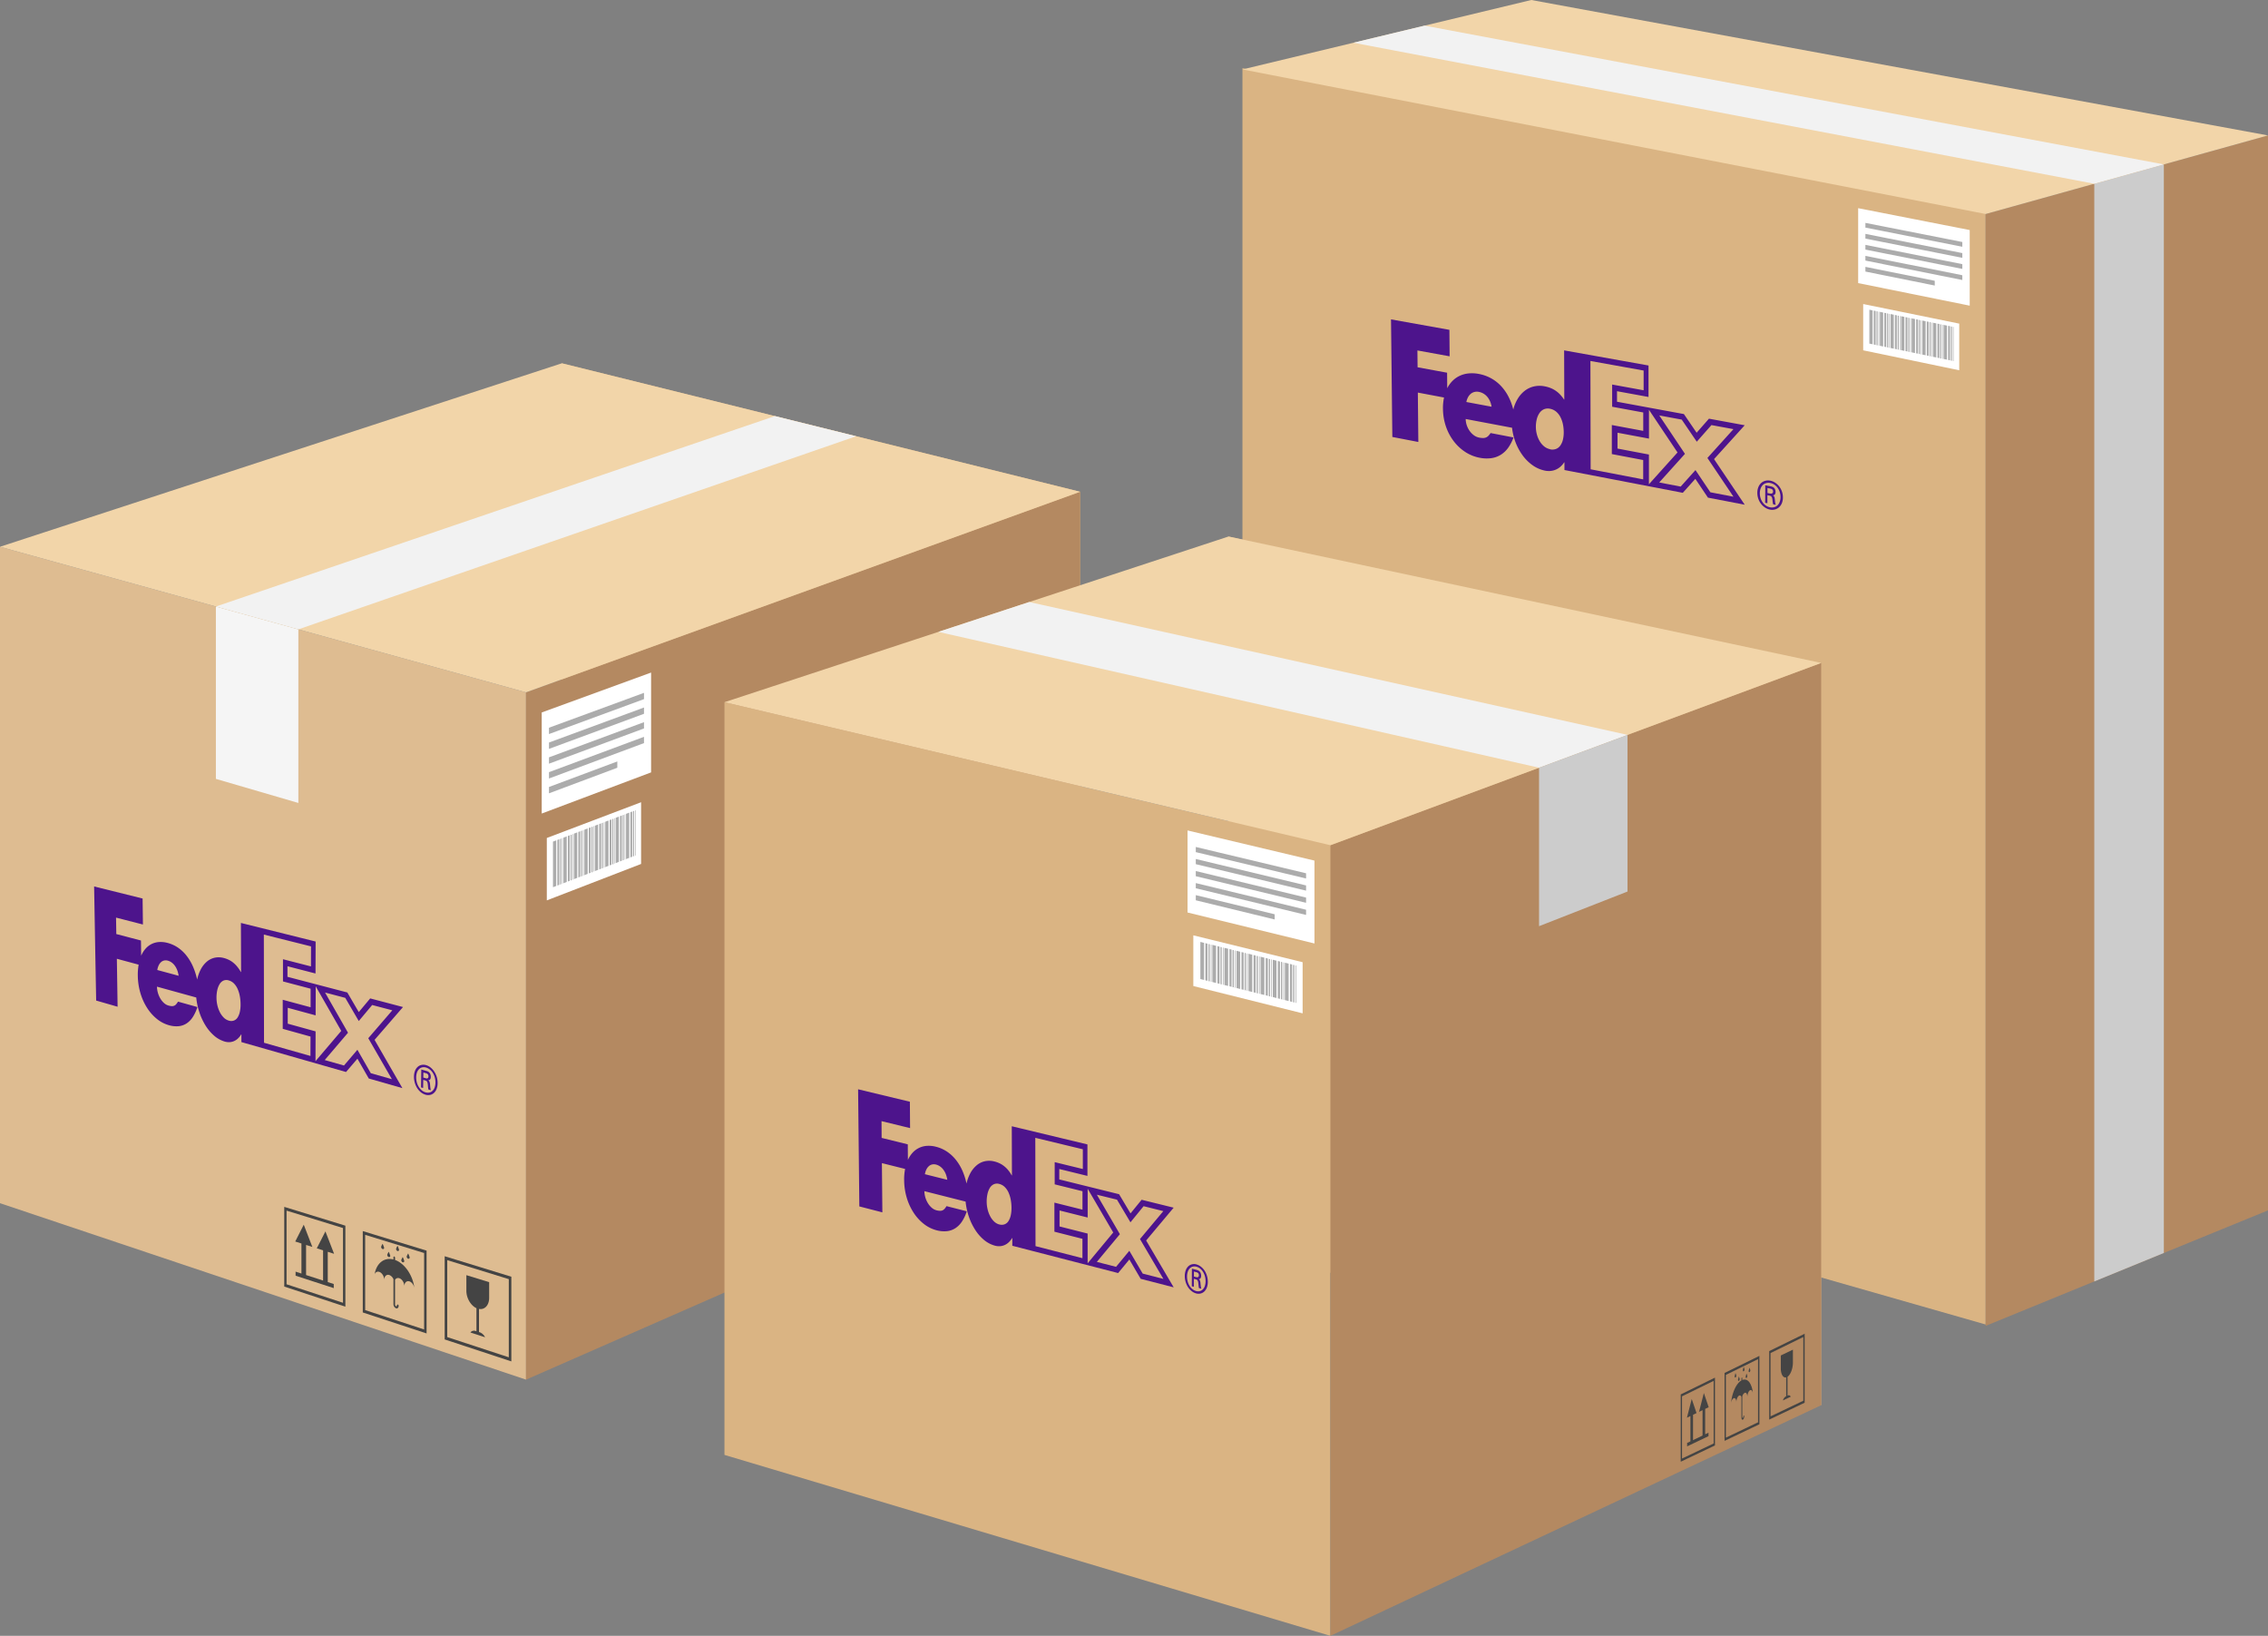 <?xml version="1.0" encoding="UTF-8"?>
<svg xmlns="http://www.w3.org/2000/svg" xmlns:xlink="http://www.w3.org/1999/xlink" width="1839.57" height="1326.57" viewBox="0 0 1839.57 1326.57">
  <rect x="0" y="0" width="1839.57" height="1326.57" fill="#808080" stroke="none"/>
  <defs>
    <clipPath id="28916a39-97df-4c76-b4b9-66cbd7ee6733">
      <polygon points="78.02 814.72 76.34 718.87 356.46 788.47 354.79 894.21 78.02 814.72" style="fill: none"></polygon>
    </clipPath>
    <clipPath id="6653c390-076c-49d0-ab88-d21054519551">
      <polygon points="697 981.77 695.99 883.34 980.23 951.59 979.61 1054.82 697 981.77" style="fill: none"></polygon>
    </clipPath>
    <clipPath id="c20e93e1-aa9e-41c3-a251-d2e356291faf">
      <polygon points="1129.36 357.8 1128.25 258.99 1446.81 316.04 1446.09 418.87 1129.36 357.8" style="fill: none"></polygon>
    </clipPath>
  </defs>
  <title>Asset 1+</title>
  <g id="582d9a71-447a-4411-9557-f0ac002a148c" data-name="Layer 2">
    <g id="36cbb894-5841-49bd-856d-16696c1c9276" data-name="Layer 1">
      <g>
        <polygon points="876.05 921.63 455.69 795.36 455.69 294.61 876.05 398.79 876.05 921.63" style="fill: #dab483"></polygon>
        <polygon points="426.67 1118.81 0 975.71 0 443.4 426.67 561.45 426.67 1118.81" style="fill: #debc91"></polygon>
        <polygon points="242 651.15 175.11 631.63 175.11 491.85 242 510.36 242 651.15" style="fill: #f5f5f5"></polygon>
        <polygon points="426.67 1118.81 876.05 921.63 876.05 398.79 426.67 561.45 426.67 1118.81" style="fill: #b48961"></polygon>
        <polygon points="876.05 398.79 455.69 294.61 0 443.4 426.67 561.45 876.05 398.79" style="fill: #f2d5a9"></polygon>
        <polygon points="694.4 353.77 628.49 337.43 175.11 491.85 242 510.36 694.4 353.77" style="fill: #f2f2f2"></polygon>
        <g>
          <path d="M280.13,1059.65l-49.57-16.32V978.7l49.57,15.24Zm-47.71-18.18,45.79,15V995.86l-45.79-14.12Z" style="fill: #444"></path>
          <polygon points="265.85 1015.13 270.98 1016.76 263.95 998.6 256.95 1012.32 262.05 1013.93 262.05 1038.45 248.26 1033.98 248.26 1009.58 253.34 1011.18 246.38 993.15 239.46 1006.8 244.5 1008.39 244.5 1032.76 239.75 1031.22 239.75 1034.51 270.7 1044.58 270.7 1041.25 265.85 1039.68 265.85 1015.13" style="fill: #444"></polygon>
          <path d="M346,1081.33l-51.75-17v-66L346,1014.19Zm-49.81-18.92,47.8,15.7v-62l-47.8-14.73Z" style="fill: #444"></path>
          <path d="M414.75,1104l-54.07-17.8v-67.47l54.07,16.62Zm-52-19.71,49.94,16.4V1037.3l-49.94-15.4Z" style="fill: #444"></path>
          <g>
            <path d="M331.45,1031.37c-2.84-4.54-6.71-8.06-11-9.61V1020a1.12,1.12,0,0,0-.66-1.05c-.36-.11-.66.17-.66.64v1.77c-7.63-2-13.88,3.2-15.29,12.1a2.9,2.9,0,0,1,3.74-2.06c2.24.71,4.06,3.63,4.06,6.53,0-2.9,1.82-4.67,4.07-4a6.1,6.1,0,0,1,3.43,3.5v20.13a3.65,3.65,0,0,0,2.1,3.39c1.16.38,2.1-.53,2.1-2a1.14,1.14,0,0,0-.66-1.06c-.36-.12-.66.17-.66.63s-.35.9-.79.76a1.37,1.37,0,0,1-.79-1.27v-20.16a2.82,2.82,0,0,1,3.42-1.3c2.26.72,4.1,3.66,4.1,6.57,0-2.91,1.84-4.69,4.11-4,1.91.6,3.51,2.77,4,5.19A32.09,32.09,0,0,0,331.45,1031.37Z" style="fill: #444"></path>
            <path d="M315.31,1019.36h0a.94.94,0,0,0,1.2-1.17,24.51,24.51,0,0,0-1.2-3.11,12.27,12.27,0,0,0-1.2,2.36A1.88,1.88,0,0,0,315.31,1019.36Z" style="fill: #444"></path>
            <path d="M322.47,1014.52a1,1,0,0,0,1.2-1.17,24.48,24.48,0,0,0-1.2-3.11,12.31,12.31,0,0,0-1.2,2.37A1.88,1.88,0,0,0,322.47,1014.52Z" style="fill: #444"></path>
            <path d="M326.68,1023.68a1,1,0,0,0,1.21-1.17,24.61,24.61,0,0,0-1.21-3.12,12.28,12.28,0,0,0-1.21,2.37A1.89,1.89,0,0,0,326.68,1023.68Z" style="fill: #444"></path>
            <path d="M331.08,1020.76a1,1,0,0,0,1.21-1.17,24.6,24.6,0,0,0-1.21-3.12,12.31,12.31,0,0,0-1.21,2.37A1.89,1.89,0,0,0,331.08,1020.76Z" style="fill: #444"></path>
            <path d="M310.34,1012.9h0a.94.94,0,0,0,1.19-1.17,24.48,24.48,0,0,0-1.19-3.1,12.28,12.28,0,0,0-1.19,2.36A1.88,1.88,0,0,0,310.34,1012.9Z" style="fill: #444"></path>
          </g>
          <path d="M378.27,1034.08v12.64c0,6,3.58,12,8.18,14.13v18.73l-.72-.23a3.63,3.63,0,0,0-4.18,1.22l11.88,3.87a7.79,7.79,0,0,0-4.2-4l-.72-.23v-18.74c4.63.83,8.24-3,8.24-9v-12.72Z" style="fill: #444"></path>
        </g>
        <g>
          <g>
            <polygon points="519.99 700.62 443.52 730.15 443.52 679.55 519.99 650.56 519.99 700.62" style="fill: #fff"></polygon>
            <polygon points="451.15 718.47 448.53 719.48 448.53 682.49 451.15 681.49 451.15 718.47" style="fill: #acacac"></polygon>
            <polygon points="453.61 717.53 452.1 718.11 452.1 681.14 453.61 680.56 453.61 717.53" style="fill: #acacac"></polygon>
            <polygon points="455.18 716.98 454.31 717.32 454.31 680.36 455.18 680.02 455.18 716.98" style="fill: #acacac"></polygon>
            <polygon points="456.42 716.5 455.98 716.67 455.98 679.72 456.42 679.55 456.42 716.5" style="fill: #acacac"></polygon>
            <polygon points="459.67 715.19 457.05 716.2 457.05 679.25 459.67 678.26 459.67 715.19" style="fill: #acacac"></polygon>
            <polygon points="462.12 714.25 460.62 714.83 460.62 677.9 462.12 677.33 462.12 714.25" style="fill: #acacac"></polygon>
            <polygon points="463.69 713.7 462.82 714.04 462.82 677.12 463.69 676.79 463.69 713.7" style="fill: #acacac"></polygon>
            <polygon points="464.92 713.23 464.48 713.4 464.48 676.49 464.92 676.32 464.92 713.23" style="fill: #acacac"></polygon>
            <polygon points="468.17 711.92 465.56 712.93 465.56 676.02 468.17 675.03 468.17 711.92" style="fill: #acacac"></polygon>
            <polygon points="470.61 710.98 469.11 711.56 469.11 674.67 470.61 674.11 470.61 710.98" style="fill: #acacac"></polygon>
            <polygon points="472.18 710.44 471.31 710.77 471.31 673.9 472.18 673.57 472.18 710.44" style="fill: #acacac"></polygon>
            <polygon points="473.41 709.96 472.97 710.13 472.97 673.27 473.41 673.1 473.41 709.96" style="fill: #acacac"></polygon>
            <polygon points="476.65 708.66 474.04 709.66 474.04 672.8 476.65 671.81 476.65 708.66" style="fill: #acacac"></polygon>
            <polygon points="479.09 707.72 477.59 708.3 477.59 671.46 479.09 670.89 479.09 707.72" style="fill: #acacac"></polygon>
            <polygon points="480.65 707.18 479.78 707.51 479.78 670.68 480.65 670.35 480.65 707.18" style="fill: #acacac"></polygon>
            <polygon points="481.88 706.7 481.44 706.87 481.44 670.05 481.88 669.88 481.88 706.7" style="fill: #acacac"></polygon>
            <polygon points="485.11 705.4 482.51 706.4 482.51 669.59 485.11 668.6 485.11 705.4" style="fill: #acacac"></polygon>
            <polygon points="487.54 704.47 486.05 705.04 486.05 668.24 487.54 667.68 487.54 704.47" style="fill: #acacac"></polygon>
            <polygon points="489.1 703.92 488.23 704.26 488.23 667.47 489.1 667.14 489.1 703.92" style="fill: #acacac"></polygon>
            <polygon points="490.32 703.45 489.89 703.62 489.89 666.84 490.32 666.68 490.32 703.45" style="fill: #acacac"></polygon>
            <polygon points="493.55 702.15 490.95 703.15 490.95 666.38 493.55 665.39 493.55 702.15" style="fill: #acacac"></polygon>
            <polygon points="495.97 701.22 494.48 701.79 494.48 665.04 495.97 664.47 495.97 701.22" style="fill: #acacac"></polygon>
            <polygon points="497.53 700.68 496.66 701.01 496.66 664.27 497.53 663.94 497.53 700.68" style="fill: #acacac"></polygon>
            <polygon points="498.75 700.21 498.31 700.38 498.31 663.64 498.75 663.48 498.75 700.21" style="fill: #acacac"></polygon>
            <polygon points="501.97 698.91 499.38 699.91 499.38 663.18 501.97 662.2 501.97 698.91" style="fill: #acacac"></polygon>
            <polygon points="504.39 697.98 502.9 698.55 502.9 661.84 504.39 661.28 504.39 697.98" style="fill: #acacac"></polygon>
            <polygon points="505.94 697.44 505.08 697.77 505.08 661.07 505.94 660.75 505.94 697.44" style="fill: #acacac"></polygon>
            <polygon points="507.16 696.97 506.72 697.14 506.72 660.45 507.16 660.28 507.16 696.97" style="fill: #acacac"></polygon>
            <polygon points="510.37 695.68 507.78 696.67 507.78 659.99 510.37 659 510.37 695.68" style="fill: #acacac"></polygon>
            <polygon points="512.78 694.75 511.3 695.32 511.3 658.65 512.78 658.09 512.78 694.75" style="fill: #acacac"></polygon>
            <polygon points="514.33 694.21 513.47 694.54 513.47 657.89 514.33 657.56 514.33 694.21" style="fill: #acacac"></polygon>
            <polygon points="515.54 693.74 515.11 693.91 515.11 657.26 515.54 657.1 515.54 693.74" style="fill: #acacac"></polygon>
          </g>
          <g>
            <polygon points="528.1 626.36 439.38 659.74 439.38 577.77 528.1 545.4 528.1 626.36" style="fill: #fff"></polygon>
            <polygon points="522.35 566.95 445.27 595.28 445.27 590.14 522.35 561.86 522.35 566.95" style="fill: #acacac"></polygon>
            <polygon points="522.35 578.84 445.27 607.3 445.27 602.15 522.35 573.75 522.35 578.84" style="fill: #acacac"></polygon>
            <polygon points="522.35 590.72 445.27 619.31 445.27 614.16 522.35 585.63 522.35 590.72" style="fill: #acacac"></polygon>
            <polygon points="522.35 602.61 445.27 631.32 445.27 626.18 522.35 597.51 522.35 602.61" style="fill: #acacac"></polygon>
            <polygon points="500.71 622.59 445.27 643.34 445.27 638.19 500.71 617.48 500.71 622.59" style="fill: #acacac"></polygon>
          </g>
        </g>
      </g>
      <g>
        <polygon points="1610.57 1074.09 1007.75 901.79 1007.75 55.24 1610.57 172.43 1610.57 1074.09" style="fill: #dab483"></polygon>
        <polygon points="1839.57 109.82 1610.57 173.54 1610.57 1075.2 1839.57 981.53 1839.57 109.82" style="fill: #b48961"></polygon>
        <polygon points="1755.09 133.32 1698.67 149.02 1698.67 1039.16 1755.09 1016.08 1755.09 133.32" style="fill: #ccc"></polygon>
        <polygon points="1610.57 173.54 1007.75 56.29 1242.03 0 1839.57 109.82 1610.57 173.54" style="fill: #f2d5a9"></polygon>
        <polygon points="1698.67 149.02 1097.78 34.66 1155.5 20.79 1755.09 133.32 1698.67 149.02" style="fill: #f2f2f2"></polygon>
        <g>
          <g>
            <polygon points="1589.13 300.27 1511.23 284.08 1511.23 246.55 1589.13 262.44 1589.13 300.27" style="fill: #fff"></polygon>
            <polygon points="1518.87 279.18 1516.24 278.64 1516.24 251.16 1518.87 251.7 1518.87 279.18" style="fill: #acacac"></polygon>
            <polygon points="1521.34 279.69 1519.82 279.38 1519.82 251.9 1521.34 252.2 1521.34 279.69" style="fill: #acacac"></polygon>
            <polygon points="1522.92 280.06 1522.04 279.88 1522.04 252.39 1522.92 252.57 1522.92 280.06" style="fill: #acacac"></polygon>
            <polygon points="1524.16 280.32 1523.72 280.23 1523.72 252.74 1524.16 252.82 1524.16 280.32" style="fill: #acacac"></polygon>
            <polygon points="1527.44 280.96 1524.8 280.41 1524.8 252.91 1527.44 253.45 1527.44 280.96" style="fill: #acacac"></polygon>
            <polygon points="1529.91 281.47 1528.39 281.15 1528.39 253.65 1529.91 253.96 1529.91 281.47" style="fill: #acacac"></polygon>
            <polygon points="1531.49 281.84 1530.61 281.66 1530.61 254.14 1531.49 254.32 1531.49 281.84" style="fill: #acacac"></polygon>
            <polygon points="1532.74 282.1 1532.3 282.01 1532.3 254.49 1532.74 254.58 1532.74 282.1" style="fill: #acacac"></polygon>
            <polygon points="1536.03 282.74 1533.38 282.19 1533.38 254.66 1536.03 255.21 1536.03 282.74" style="fill: #acacac"></polygon>
            <polygon points="1538.5 283.25 1536.98 282.93 1536.98 255.4 1538.5 255.71 1538.5 283.25" style="fill: #acacac"></polygon>
            <polygon points="1540.09 283.62 1539.2 283.44 1539.2 255.9 1540.09 256.08 1540.09 283.62" style="fill: #acacac"></polygon>
            <polygon points="1541.33 283.88 1540.89 283.79 1540.89 256.24 1541.33 256.33 1541.33 283.88" style="fill: #acacac"></polygon>
            <polygon points="1544.63 284.52 1541.97 283.97 1541.97 256.42 1544.63 256.96 1544.63 284.52" style="fill: #acacac"></polygon>
            <polygon points="1547.1 285.03 1545.58 284.71 1545.58 257.16 1547.1 257.47 1547.1 285.03" style="fill: #acacac"></polygon>
            <polygon points="1548.69 285.4 1547.81 285.22 1547.81 257.66 1548.69 257.84 1548.69 285.4" style="fill: #acacac"></polygon>
            <polygon points="1549.94 285.66 1549.5 285.57 1549.5 258 1549.94 258.09 1549.94 285.66" style="fill: #acacac"></polygon>
            <polygon points="1553.24 286.3 1550.58 285.75 1550.58 258.18 1553.24 258.72 1553.24 286.3" style="fill: #acacac"></polygon>
            <polygon points="1555.72 286.81 1554.19 286.5 1554.19 258.92 1555.72 259.23 1555.72 286.81" style="fill: #acacac"></polygon>
            <polygon points="1557.31 287.19 1556.42 287.01 1556.42 259.42 1557.31 259.6 1557.31 287.19" style="fill: #acacac"></polygon>
            <polygon points="1558.56 287.45 1558.12 287.36 1558.12 259.76 1558.56 259.86 1558.56 287.45" style="fill: #acacac"></polygon>
            <polygon points="1561.87 288.09 1559.21 287.54 1559.21 259.94 1561.87 260.49 1561.87 288.09" style="fill: #acacac"></polygon>
            <polygon points="1564.35 288.6 1562.82 288.29 1562.82 260.68 1564.35 260.99 1564.35 288.6" style="fill: #acacac"></polygon>
            <polygon points="1565.95 288.98 1565.06 288.79 1565.06 261.18 1565.95 261.36 1565.95 288.98" style="fill: #acacac"></polygon>
            <polygon points="1567.2 289.24 1566.76 289.14 1566.76 261.53 1567.2 261.62 1567.2 289.24" style="fill: #acacac"></polygon>
            <polygon points="1570.51 289.88 1567.85 289.33 1567.85 261.71 1570.51 262.25 1570.51 289.88" style="fill: #acacac"></polygon>
            <polygon points="1573 290.39 1571.47 290.08 1571.47 262.45 1573 262.76 1573 290.39" style="fill: #acacac"></polygon>
            <polygon points="1574.6 290.77 1573.71 290.59 1573.71 262.95 1574.6 263.13 1574.6 290.77" style="fill: #acacac"></polygon>
            <polygon points="1575.86 291.03 1575.41 290.94 1575.41 263.3 1575.86 263.39 1575.86 291.03" style="fill: #acacac"></polygon>
            <polygon points="1579.17 291.67 1576.5 291.12 1576.5 263.48 1579.17 264.02 1579.17 291.67" style="fill: #acacac"></polygon>
            <polygon points="1581.66 292.19 1580.13 291.87 1580.13 264.22 1581.66 264.53 1581.66 292.19" style="fill: #acacac"></polygon>
            <polygon points="1583.27 292.57 1582.38 292.38 1582.38 264.72 1583.27 264.9 1583.27 292.57" style="fill: #acacac"></polygon>
            <polygon points="1584.53 292.83 1584.08 292.73 1584.08 265.07 1584.53 265.16 1584.53 292.83" style="fill: #acacac"></polygon>
          </g>
          <g>
            <polygon points="1597.63 247.87 1507.15 229.57 1507.15 168.82 1597.63 186.56 1597.63 247.87" style="fill: #fff"></polygon>
            <polygon points="1591.64 200.1 1513.03 184.57 1513.03 180.75 1591.64 196.25 1591.64 200.1" style="fill: #acacac"></polygon>
            <polygon points="1591.64 209.09 1513.03 193.48 1513.03 189.66 1591.64 205.24 1591.64 209.09" style="fill: #acacac"></polygon>
            <polygon points="1591.64 218.07 1513.03 202.4 1513.03 198.58 1591.64 214.22 1591.64 218.07" style="fill: #acacac"></polygon>
            <polygon points="1591.64 227.06 1513.03 211.31 1513.03 207.49 1591.64 223.21 1591.64 227.06" style="fill: #acacac"></polygon>
            <polygon points="1569.27 231.55 1513.03 220.23 1513.03 216.41 1569.27 227.7 1569.27 231.55" style="fill: #acacac"></polygon>
          </g>
        </g>
      </g>
      <g>
        <polygon points="996.4 435.08 1477.16 537.6 1477.16 1139.55 996.4 1009.83 996.4 435.08" style="fill: #dab483"></polygon>
        <polygon points="587.61 569.45 1079.08 685.42 1079.08 1326.57 587.61 1179.84 587.61 569.45" style="fill: #dab483"></polygon>
        <polygon points="1477.16 537.6 1079.08 685.42 1079.08 1326.57 1477.16 1139.55 1477.16 537.6" style="fill: #b48961"></polygon>
        <g>
          <path d="M1391,1172.16l-27.77,13.22v-54.6l27.77-13.6Zm-26.72,10.64,25.65-12.23V1119.8l-25.65,12.54Z" style="fill: #444"></path>
          <polygon points="1383.06 1142.53 1385.92 1141.15 1382 1129.68 1378.08 1144.94 1380.93 1143.56 1380.93 1164.15 1373.21 1167.85 1373.21 1147.3 1376.06 1145.92 1372.16 1134.48 1368.26 1149.7 1371.1 1148.33 1371.1 1168.86 1368.42 1170.14 1368.42 1172.92 1385.76 1164.63 1385.76 1161.83 1383.06 1163.13 1383.06 1142.53" style="fill: #444"></polygon>
          <path d="M1427.05,1155l-28.26,13.46v-55.08l28.26-13.84Zm-27.19,10.84,26.1-12.44v-51.22l-26.1,12.77Z" style="fill: #444"></path>
          <path d="M1463.75,1137.52,1435,1151.22v-55.57l28.76-14.08Zm-27.67,11.06,26.57-12.66v-51.67l-26.57,13Z" style="fill: #444"></path>
          <g>
            <path d="M1419.18,1121.31c-1.55-2.27-3.65-3.16-6-2.2v-1.47c0-.39-.16-.62-.36-.53a1.05,1.05,0,0,0-.36.88v1.47c-4.17,2.37-7.6,10-8.38,18.13.33-1.75,1.13-3.24,2.05-3.69,1.23-.59,2.23.88,2.23,3.28,0-2.41,1-4.84,2.23-5.44.79-.38,1.48.08,1.87,1.1v16.71c0,1.24.51,2,1.15,1.7s1.15-1.56,1.15-2.8c0-.39-.16-.63-.36-.53a1,1,0,0,0-.36.88,1.25,1.25,0,0,1-.43,1c-.24.11-.43-.17-.43-.63v-16.74a4.61,4.61,0,0,1,1.87-2.89c1.23-.6,2.23.88,2.23,3.29,0-2.41,1-4.85,2.24-5.45,1-.5,1.91.45,2.16,2.2A17.77,17.77,0,0,0,1419.18,1121.31Z" style="fill: #444"></path>
            <path d="M1410.38,1119.82h0a1.77,1.77,0,0,0,.65-1.6,12.62,12.62,0,0,0-.65-2s-.57,1.92-.65,2.59S1410,1120,1410.38,1119.82Z" style="fill: #444"></path>
            <path d="M1414.29,1112.05a1.77,1.77,0,0,0,.66-1.6,12.59,12.59,0,0,0-.66-2s-.57,1.92-.66,2.59S1413.93,1112.23,1414.29,1112.05Z" style="fill: #444"></path>
            <path d="M1416.58,1117.45a1.77,1.77,0,0,0,.66-1.6,12.61,12.61,0,0,0-.66-2s-.57,1.92-.66,2.6S1416.22,1117.62,1416.58,1117.45Z" style="fill: #444"></path>
            <path d="M1419,1112.72a1.77,1.77,0,0,0,.66-1.61,12.62,12.62,0,0,0-.66-2s-.57,1.92-.66,2.6S1418.62,1112.9,1419,1112.72Z" style="fill: #444"></path>
            <path d="M1407.65,1117.07h0a1.77,1.77,0,0,0,.65-1.6,12.59,12.59,0,0,0-.65-2s-.57,1.92-.65,2.59S1407.29,1117.24,1407.65,1117.07Z" style="fill: #444"></path>
          </g>
          <path d="M1444.4,1099.21v10.38c0,4.9,1.91,8,4.36,7.36v15.35l-.38.18a5.4,5.4,0,0,0-2.23,3.18l6.32-3c-.52-1-1.33-1.48-2.23-1l-.38.18v-15.35c2.46-1.72,4.37-6.68,4.37-11.6v-10.4Z" style="fill: #444"></path>
        </g>
        <polygon points="1477.16 537.6 996.4 435.08 587.61 569.45 1079.08 685.42 1477.16 537.6" style="fill: #f2d5a9"></polygon>
        <polygon points="1320.07 595.94 834.79 488.2 761.11 512.42 1248.32 622.58 1320.07 595.94" style="fill: #f2f2f2"></polygon>
        <g>
          <g>
            <polygon points="1056.56 821.76 967.91 799.62 967.91 758.5 1056.56 780.29 1056.56 821.76" style="fill: #fff"></polygon>
            <polygon points="976.61 794.68 973.61 793.93 973.61 763.84 976.61 764.58 976.61 794.68" style="fill: #acacac"></polygon>
            <polygon points="979.41 795.38 977.68 794.95 977.68 764.84 979.41 765.26 979.41 795.38" style="fill: #acacac"></polygon>
            <polygon points="981.21 795.87 980.21 795.62 980.21 765.51 981.21 765.75 981.21 795.87" style="fill: #acacac"></polygon>
            <polygon points="982.62 796.22 982.12 796.1 982.12 765.98 982.62 766.1 982.62 796.22" style="fill: #acacac"></polygon>
            <polygon points="986.35 797.11 983.35 796.36 983.35 766.23 986.35 766.97 986.35 797.11" style="fill: #acacac"></polygon>
            <polygon points="989.16 797.8 987.43 797.38 987.43 767.24 989.16 767.66 989.16 797.8" style="fill: #acacac"></polygon>
            <polygon points="990.96 798.3 989.96 798.05 989.96 767.91 990.96 768.16 990.96 798.3" style="fill: #acacac"></polygon>
            <polygon points="992.38 798.65 991.87 798.53 991.87 768.38 992.38 768.5 992.38 798.65" style="fill: #acacac"></polygon>
            <polygon points="996.12 799.54 993.1 798.79 993.1 768.64 996.12 769.38 996.12 799.54" style="fill: #acacac"></polygon>
            <polygon points="998.92 800.24 997.2 799.81 997.2 769.64 998.92 770.07 998.92 800.24" style="fill: #acacac"></polygon>
            <polygon points="1000.73 800.74 999.73 800.49 999.73 770.31 1000.73 770.56 1000.73 800.74" style="fill: #acacac"></polygon>
            <polygon points="1002.15 801.09 1001.65 800.96 1001.65 770.79 1002.15 770.91 1002.15 801.09" style="fill: #acacac"></polygon>
            <polygon points="1005.9 801.98 1002.88 801.22 1002.88 771.04 1005.9 771.78 1005.9 801.98" style="fill: #acacac"></polygon>
            <polygon points="1008.71 802.68 1006.98 802.25 1006.98 772.05 1008.71 772.48 1008.71 802.68" style="fill: #acacac"></polygon>
            <polygon points="1010.52 803.18 1009.52 802.92 1009.52 772.72 1010.52 772.97 1010.52 803.18" style="fill: #acacac"></polygon>
            <polygon points="1011.95 803.53 1011.44 803.4 1011.44 773.2 1011.95 773.32 1011.95 803.53" style="fill: #acacac"></polygon>
            <polygon points="1015.7 804.42 1012.68 803.66 1012.68 773.45 1015.7 774.2 1015.7 804.42" style="fill: #acacac"></polygon>
            <polygon points="1018.52 805.12 1016.78 804.69 1016.78 774.47 1018.52 774.89 1018.52 805.12" style="fill: #acacac"></polygon>
            <polygon points="1020.33 805.62 1019.32 805.37 1019.32 775.14 1020.33 775.39 1020.33 805.62" style="fill: #acacac"></polygon>
            <polygon points="1021.76 805.98 1021.25 805.85 1021.25 775.61 1021.76 775.74 1021.76 805.98" style="fill: #acacac"></polygon>
            <polygon points="1025.52 806.86 1022.49 806.11 1022.49 775.87 1025.52 776.62 1025.52 806.86" style="fill: #acacac"></polygon>
            <polygon points="1028.34 807.57 1026.61 807.13 1026.61 776.88 1028.34 777.31 1028.34 807.57" style="fill: #acacac"></polygon>
            <polygon points="1030.16 808.07 1029.15 807.82 1029.15 777.56 1030.16 777.81 1030.16 808.07" style="fill: #acacac"></polygon>
            <polygon points="1031.59 808.42 1031.08 808.3 1031.08 778.03 1031.59 778.16 1031.59 808.42" style="fill: #acacac"></polygon>
            <polygon points="1035.36 809.32 1032.32 808.56 1032.32 778.29 1035.36 779.04 1035.36 809.32" style="fill: #acacac"></polygon>
            <polygon points="1038.19 810.02 1036.45 809.59 1036.45 779.3 1038.19 779.73 1038.19 810.02" style="fill: #acacac"></polygon>
            <polygon points="1040.01 810.52 1039 810.27 1039 779.98 1040.01 780.23 1040.01 810.52" style="fill: #acacac"></polygon>
            <polygon points="1041.44 810.88 1040.93 810.75 1040.93 780.46 1041.44 780.58 1041.44 810.88" style="fill: #acacac"></polygon>
            <polygon points="1045.21 811.77 1042.17 811.01 1042.17 780.72 1045.21 781.46 1045.21 811.77" style="fill: #acacac"></polygon>
            <polygon points="1048.05 812.48 1046.31 812.04 1046.31 781.73 1048.05 782.16 1048.05 812.48" style="fill: #acacac"></polygon>
            <polygon points="1049.88 812.98 1048.86 812.73 1048.86 782.41 1049.88 782.66 1049.88 812.98" style="fill: #acacac"></polygon>
            <polygon points="1051.31 813.34 1050.8 813.21 1050.8 782.89 1051.31 783.01 1051.31 813.34" style="fill: #acacac"></polygon>
          </g>
          <g>
            <polygon points="1066.16 765.11 963.21 739.98 963.21 673.45 1066.16 697.9 1066.16 765.11" style="fill: #fff"></polygon>
            <polygon points="1059.35 712.41 969.9 691.02 969.9 686.84 1059.35 708.18 1059.35 712.41" style="fill: #acacac"></polygon>
            <polygon points="1059.35 722.26 969.9 700.79 969.9 696.6 1059.35 718.04 1059.35 722.26" style="fill: #acacac"></polygon>
            <polygon points="1059.35 732.11 969.9 710.55 969.9 706.37 1059.35 727.89 1059.35 732.11" style="fill: #acacac"></polygon>
            <polygon points="1059.35 741.96 969.9 720.32 969.9 716.13 1059.35 737.74 1059.35 741.96" style="fill: #acacac"></polygon>
            <polygon points="1033.88 745.63 969.9 730.08 969.9 725.9 1033.88 741.42 1033.88 745.63" style="fill: #acacac"></polygon>
          </g>
        </g>
        <polygon points="1320.07 595.94 1248.32 622.58 1248.32 751.08 1320.07 722.98 1320.07 595.94" style="fill: #ccc"></polygon>
      </g>
      <g style="isolation: isolate">
        <g style="clip-path: url(#28916a39-97df-4c76-b4b9-66cbd7ee6733)">
          <g>
            <path d="M343.34,873.84l.06-4.1,2.1.59a3.64,3.64,0,0,1,1,.44,2.24,2.24,0,0,1,.63.61,2.2,2.2,0,0,1,.32.74,3.33,3.33,0,0,1,.08.83,2.49,2.49,0,0,1-.11.71,1.33,1.33,0,0,1-.34.57,1.16,1.16,0,0,1-.65.3,2.48,2.48,0,0,1-1-.1l-2.1-.59m2.58-5.37-4.19-1.17-.21,14.51,1.69.48.09-6.58,1.64.46a3.15,3.15,0,0,1,.73.3,2,2,0,0,1,.54.45,2.45,2.45,0,0,1,.38.64,4.83,4.83,0,0,1,.26.87c.09.43.15.87.19,1.31s.08.89.12,1.33.08.87.13,1.28a8.47,8.47,0,0,0,.24,1.18l2,.57a2.63,2.63,0,0,1-.24-.73c-.07-.32-.13-.71-.18-1.12s-.1-.85-.14-1.27-.08-.82-.11-1.16c0-.51-.09-1-.16-1.38a5.87,5.87,0,0,0-.27-1.07,2.67,2.67,0,0,0-.43-.77,1.84,1.84,0,0,0-.63-.49V876a1.58,1.58,0,0,0,.8-.12,1.72,1.72,0,0,0,.65-.5,2.51,2.51,0,0,0,.44-.83,3.85,3.85,0,0,0,.17-1.11,6.89,6.89,0,0,0-.19-1.79,4.39,4.39,0,0,0-.64-1.44,4,4,0,0,0-1.11-1.07,5.67,5.67,0,0,0-1.6-.7m-.7,17.38a8.73,8.73,0,0,1-3.11-1.64,11.12,11.12,0,0,1-2.42-2.79,13.69,13.69,0,0,1-1.56-3.63,15.18,15.18,0,0,1-.52-4.17,12.15,12.15,0,0,1,.63-3.86A7.25,7.25,0,0,1,339.9,867a5.2,5.2,0,0,1,2.49-1.42,6.2,6.2,0,0,1,3.14.11,8.67,8.67,0,0,1,3.11,1.63,11.14,11.14,0,0,1,2.44,2.8,13.73,13.73,0,0,1,1.58,3.65,15.13,15.13,0,0,1,.52,4.2,12,12,0,0,1-.65,3.86,7.21,7.21,0,0,1-1.68,2.73,5.22,5.22,0,0,1-2.5,1.39,6.21,6.21,0,0,1-3.13-.13m.32-22.07a7.66,7.66,0,0,0-3.68-.15,6.71,6.71,0,0,0-3.1,1.59,8.39,8.39,0,0,0-2.15,3.2,13.25,13.25,0,0,0-.84,4.68,16.9,16.9,0,0,0,.71,5.09,16.46,16.46,0,0,0,2,4.37,14.25,14.25,0,0,0,3,3.31,10.68,10.68,0,0,0,3.64,1.91,7.64,7.64,0,0,0,3.67.18,6.74,6.74,0,0,0,3.12-1.57,8.38,8.38,0,0,0,2.18-3.19,13.07,13.07,0,0,0,.87-4.68,16.94,16.94,0,0,0-.71-5.15,16.42,16.42,0,0,0-2.07-4.4,14.19,14.19,0,0,0-3-3.31,10.62,10.62,0,0,0-3.65-1.89" style="fill: #4d148c"></path>
            <path d="M185.59,827.66a9.75,9.75,0,0,1-4.14-2.48,16.49,16.49,0,0,1-3.13-4.38,24.76,24.76,0,0,1-2-5.55,27.38,27.38,0,0,1-.72-6,28.59,28.59,0,0,1,.58-6.08,15.94,15.94,0,0,1,1.82-4.89,7.3,7.3,0,0,1,3.08-3,6.21,6.21,0,0,1,4.35-.26,9.69,9.69,0,0,1,4.42,2.61,15.07,15.07,0,0,1,3,4.61,26.28,26.28,0,0,1,1.72,5.88,37.73,37.73,0,0,1,.56,6.44,27.59,27.59,0,0,1-.54,5.75,14.11,14.11,0,0,1-1.72,4.55,6,6,0,0,1-7.3,2.77m-58-41a14.12,14.12,0,0,1,1.13-3.75,8.3,8.3,0,0,1,1.88-2.61,5.61,5.61,0,0,1,2.49-1.33,6,6,0,0,1,3,.08,9.59,9.59,0,0,1,3.21,1.54,11.68,11.68,0,0,1,2.6,2.67,15.78,15.78,0,0,1,1.9,3.63,21.17,21.17,0,0,1,1.11,4.43l-17.28-4.67M291,828,301.87,815l16.34,4.3-19.5,22.63,19.15,33.22-17.09-4.85-10.88-19L279,864.07l-15.62-4.44,18.89-22.15-18.63-32.6,16.4,4.32L291,828m-57.61,2.1V817.26L256,823.4l.09-23.54L276.79,836l-20.9,24.57.09-24.19-22.63-6.25m-19.2,15.53L214,757.88l38.27,9.58-.05,16.24-22.7-5.82v18l22.41,5.9,0,15.05-22.61-6.08v23.57l22.54,6.27-.05,15.73-37.62-10.69M256,763.51,195.4,748.45l.14,39.8-.19,0a29.34,29.34,0,0,0-3-4.42,21.77,21.77,0,0,0-3.29-3.26,19.28,19.28,0,0,0-3.59-2.26,21,21,0,0,0-3.87-1.41,15.82,15.82,0,0,0-7.64-.21,14.79,14.79,0,0,0-6.32,3.26A21.06,21.06,0,0,0,162.9,786a32.74,32.74,0,0,0-3,8.38,55,55,0,0,0-3.44-10.7,40.54,40.54,0,0,0-5.23-8.76,30.93,30.93,0,0,0-6.89-6.46,27.25,27.25,0,0,0-8.42-3.81,21.29,21.29,0,0,0-7-.71,15.92,15.92,0,0,0-6,1.62,16.14,16.14,0,0,0-4.85,3.76,21.51,21.51,0,0,0-3.58,5.72l-.16-12.35-20-5.23-.21-13.33,21.81,5.6-.27-21.1-39.42-9.79L78,811.39l17.38,5-.6-38.89,17.68,4.78q-.18,1-.32,2.11t-.23,2.2q-.09,1.13-.13,2.3t0,2.4a52.17,52.17,0,0,0,2.06,13.89,47,47,0,0,0,5.31,11.9,37.4,37.4,0,0,0,7.85,9,27.25,27.25,0,0,0,9.69,5.21,21.84,21.84,0,0,0,8,.91,14.44,14.44,0,0,0,6.56-2.21,17.56,17.56,0,0,0,5.13-5.23,32.61,32.61,0,0,0,3.72-8.12l-15.72-4.38a12.67,12.67,0,0,1-1.52,2.15,4.24,4.24,0,0,1-3.65,1.49,12.52,12.52,0,0,1-2.71-.51,9,9,0,0,1-3.48-2,15.3,15.3,0,0,1-2.91-3.56,19.74,19.74,0,0,1-2-4.6,19,19,0,0,1-.79-5.11l31.86,8.79a54.72,54.72,0,0,0,2.49,11.86,50.2,50.2,0,0,0,4.92,10.68,36.07,36.07,0,0,0,7,8.35,23.05,23.05,0,0,0,8.65,4.84,12,12,0,0,0,3.94.48,10.42,10.42,0,0,0,3.64-.85,11.25,11.25,0,0,0,3.19-2.12,14.44,14.44,0,0,0,2.61-3.32l.18.05,0,6.19,84.86,24.26,9.25-10.8,9.2,16.07,27.27,7.8-22.56-39.14,23.06-26.61-26.62-7L291,820.74l-9.29-15.91-48.55-12.7v-8.57l22.75,5.88.1-25.93" style="fill: #4d148c"></path>
          </g>
        </g>
      </g>
      <g style="isolation: isolate">
        <g style="clip-path: url(#6653c390-076c-49d0-ab88-d21054519551)">
          <g>
            <path d="M968.38,1035.16l0-4,2,.52a3.4,3.4,0,0,1,1,.41,2.13,2.13,0,0,1,.62.58,2.16,2.16,0,0,1,.32.72,3.29,3.29,0,0,1,.09.81,2.46,2.46,0,0,1-.1.7,1.35,1.35,0,0,1-.33.57,1.15,1.15,0,0,1-.62.31,2.34,2.34,0,0,1-1-.07l-2-.52m2.45-5.35-4.06-1-.07,14.26,1.64.42,0-6.46,1.59.41a3,3,0,0,1,.71.27,1.94,1.94,0,0,1,.53.42,2.37,2.37,0,0,1,.38.61,4.74,4.74,0,0,1,.27.84c.09.42.15.85.19,1.28s.09.87.13,1.3.08.85.14,1.26a8.21,8.21,0,0,0,.24,1.15l1.95.5a2.48,2.48,0,0,1-.24-.71c-.07-.31-.13-.69-.19-1.1s-.1-.83-.15-1.24-.08-.8-.12-1.13c0-.5-.09-1-.16-1.35a5.73,5.73,0,0,0-.27-1,2.55,2.55,0,0,0-.42-.75,1.74,1.74,0,0,0-.61-.47v-.07a1.52,1.52,0,0,0,.77-.14,1.7,1.7,0,0,0,.62-.51,2.53,2.53,0,0,0,.41-.83,3.86,3.86,0,0,0,.15-1.09,6.86,6.86,0,0,0-.2-1.76,4.26,4.26,0,0,0-.63-1.4,3.8,3.8,0,0,0-1.08-1,5.32,5.32,0,0,0-1.55-.65m-.52,17.1a8.17,8.17,0,0,1-3-1.52,10.55,10.55,0,0,1-2.37-2.67,13.29,13.29,0,0,1-1.54-3.53,15,15,0,0,1-.54-4.09,12.2,12.2,0,0,1,.58-3.8,7.34,7.34,0,0,1,1.58-2.74,5.14,5.14,0,0,1,2.39-1.46,5.89,5.89,0,0,1,3,0,8.13,8.13,0,0,1,3,1.51,10.59,10.59,0,0,1,2.38,2.68,13.32,13.32,0,0,1,1.56,3.54,15,15,0,0,1,.54,4.1,12.1,12.1,0,0,1-.59,3.81,7.32,7.32,0,0,1-1.59,2.73,5.16,5.16,0,0,1-2.4,1.45,5.88,5.88,0,0,1-3,0m.12-21.69a7.3,7.3,0,0,0-3.56-.05,6.61,6.61,0,0,0-3,1.64,8.46,8.46,0,0,0-2.06,3.2,13.32,13.32,0,0,0-.78,4.62,16.72,16.72,0,0,0,.73,5,15.89,15.89,0,0,0,2,4.24,13.47,13.47,0,0,0,3,3.17,10,10,0,0,0,3.54,1.77,7.26,7.26,0,0,0,3.55.06,6.64,6.64,0,0,0,3-1.64,8.48,8.48,0,0,0,2.07-3.2,13.19,13.19,0,0,0,.79-4.62,16.74,16.74,0,0,0-.74-5,15.84,15.84,0,0,0-2-4.25,13.44,13.44,0,0,0-3-3.16,10,10,0,0,0-3.54-1.75" style="fill: #4d148c"></path>
            <path d="M810.58,993a9.87,9.87,0,0,1-4.27-2.43,16.21,16.21,0,0,1-3.23-4.37,24.19,24.19,0,0,1-2.05-5.58,26.9,26.9,0,0,1-.73-6.07,28.34,28.34,0,0,1,.61-6.15,16.08,16.08,0,0,1,1.89-5,7.62,7.62,0,0,1,3.18-3,6.57,6.57,0,0,1,4.48-.32,9.85,9.85,0,0,1,4.54,2.57,14.84,14.84,0,0,1,3.09,4.59,25.71,25.71,0,0,1,1.76,5.89,37.08,37.08,0,0,1,.57,6.47,27.47,27.47,0,0,1-.56,5.81A14.31,14.31,0,0,1,818.1,990a6.35,6.35,0,0,1-7.52,2.93m-60.41-40.72a14.15,14.15,0,0,1,1.21-3.83,8.62,8.62,0,0,1,2-2.68,6.08,6.08,0,0,1,2.63-1.38,6.57,6.57,0,0,1,3.12.06,10.07,10.07,0,0,1,3.36,1.54,11.82,11.82,0,0,1,2.72,2.69,15.59,15.59,0,0,1,2,3.67,20.7,20.7,0,0,1,1.14,4.48l-18.15-4.55m166.72,39,10.65-13.06,16,4-18.94,22.65,19,32.33-16.8-4.32L916,1014.32l-10.77,13-15.59-4,18.7-22.47-18.66-32,16.31,4,10.93,18.4m-57.52,3.22V981.62l22.81,5.72V964l20.73,35.48-20.76,25v-24.14l-22.79-5.77m-19.48,16-.18-87.87,38.55,9.29V948l-22.82-5.57,0,18L878,966v14.95l-22.78-5.69,0,23.57,22.75,5.78v15.71l-38.11-9.79m42-82.51-61.21-14.7.13,39.83-.19,0a28.91,28.91,0,0,0-3-4.41,21.74,21.74,0,0,0-3.38-3.24,19.64,19.64,0,0,0-3.69-2.23,21.84,21.84,0,0,0-4-1.39,16.75,16.75,0,0,0-7.89-.14,15.67,15.67,0,0,0-6.55,3.34,21.72,21.72,0,0,0-5,6.22,32.92,32.92,0,0,0-3.15,8.51A53.83,53.83,0,0,0,780.45,949a40.09,40.09,0,0,0-5.43-8.8,31.43,31.43,0,0,0-7.18-6.48,28.77,28.77,0,0,0-8.82-3.81,23.16,23.16,0,0,0-7.33-.68,17.45,17.45,0,0,0-6.32,1.68,17.27,17.27,0,0,0-5.15,3.86,22.18,22.18,0,0,0-3.82,5.85L736.3,928l-21.21-5.23L715,909.17l23.16,5.65L738,893.41l-42-10.08,1,95,18.68,4.82-.37-39.93,18.82,4.71q-.2,1.06-.36,2.16t-.26,2.25q-.1,1.15-.15,2.35t0,2.46a51.06,51.06,0,0,0,2.11,14.18,46.15,46.15,0,0,0,5.57,12.1,37.42,37.42,0,0,0,8.27,9.09,28.28,28.28,0,0,0,10.22,5.13,23.51,23.51,0,0,0,8.43.76,15.78,15.78,0,0,0,6.89-2.39,18.73,18.73,0,0,0,5.39-5.42,33.5,33.5,0,0,0,3.91-8.32l-16.44-4.18a13.28,13.28,0,0,1-1.6,2.22,4.94,4.94,0,0,1-1.71,1.24,5,5,0,0,1-2.13.34,13.43,13.43,0,0,1-2.85-.47,9.37,9.37,0,0,1-3.66-2,15.27,15.27,0,0,1-3.06-3.59,19.37,19.37,0,0,1-2.11-4.67,18.57,18.57,0,0,1-.81-5.21l33.42,8.46a53.59,53.59,0,0,0,2.57,12,49.1,49.1,0,0,0,5.1,10.74,35.59,35.59,0,0,0,7.23,8.32,23.35,23.35,0,0,0,9,4.71,12.55,12.55,0,0,0,4.07.39,11.11,11.11,0,0,0,3.75-.95,12,12,0,0,0,3.29-2.22,15.12,15.12,0,0,0,2.68-3.42l.19,0,0,6.25,85.83,22.13,9.11-11,9.18,15.68,26.78,6.91-22.34-38,22.32-26.61-26-6.41-9,11.05-9.26-15.55-48.53-12V948l22.85,5.59V928" style="fill: #4d148c"></path>
          </g>
        </g>
      </g>
      <g style="isolation: isolate">
        <g style="clip-path: url(#c20e93e1-aa9e-41c3-a251-d2e356291faf)">
          <g>
            <path d="M1433.61,399.77l0-4,2.27.43a3.91,3.91,0,0,1,1.1.36,2.14,2.14,0,0,1,.69.55,1.93,1.93,0,0,1,.35.7,2.92,2.92,0,0,1,.1.81,2.27,2.27,0,0,1-.11.7,1.32,1.32,0,0,1-1.05.92,2.88,2.88,0,0,1-1.1,0l-2.27-.43m2.73-5.43-4.51-.86-.09,14.21,1.82.35,0-6.45,1.77.34a3.41,3.41,0,0,1,.79.24,2,2,0,0,1,.59.4,2.22,2.22,0,0,1,.42.6,4.25,4.25,0,0,1,.3.83,12.66,12.66,0,0,1,.22,1.27c.05.43.1.86.14,1.29s.09.84.16,1.24a7.27,7.27,0,0,0,.27,1.14l2.16.41a2.26,2.26,0,0,1-.26-.7c-.08-.31-.15-.69-.21-1.09s-.11-.82-.16-1.23-.09-.79-.13-1.12a12.87,12.87,0,0,0-.18-1.34,5.08,5.08,0,0,0-.3-1,2.36,2.36,0,0,0-.47-.73,1.82,1.82,0,0,0-.68-.44v-.06a1.89,1.89,0,0,0,.86-.17,2,2,0,0,0,.69-.53,2.57,2.57,0,0,0,.46-.84,3.55,3.55,0,0,0,.17-1.09,6,6,0,0,0-.22-1.74,3.73,3.73,0,0,0-1.9-2.33,6.08,6.08,0,0,0-1.73-.58m-.58,17a9.14,9.14,0,0,1-3.36-1.39,10.37,10.37,0,0,1-2.63-2.56A12,12,0,0,1,1428,404a13.29,13.29,0,0,1-.6-4.05,11.2,11.2,0,0,1,.65-3.82,7.55,7.55,0,0,1,1.75-2.79,6.16,6.16,0,0,1,2.66-1.56,7.3,7.3,0,0,1,3.37-.1,9.11,9.11,0,0,1,3.36,1.38,10.42,10.42,0,0,1,2.65,2.56,12,12,0,0,1,1.73,3.46,13.22,13.22,0,0,1,.6,4.06,11.12,11.12,0,0,1-.66,3.82,7.55,7.55,0,0,1-1.77,2.79,6.19,6.19,0,0,1-2.67,1.55,7.29,7.29,0,0,1-3.36.1m.14-21.61a9,9,0,0,0-4,.1,8,8,0,0,0-3.32,1.77,8.86,8.86,0,0,0-2.29,3.28,12.29,12.29,0,0,0-.87,4.63,14.8,14.8,0,0,0,.81,4.94,14.46,14.46,0,0,0,2.24,4.14,13.35,13.35,0,0,0,3.28,3,11.2,11.2,0,0,0,3.94,1.61,9,9,0,0,0,3.95-.09,8,8,0,0,0,3.33-1.76,8.89,8.89,0,0,0,2.31-3.27,12.18,12.18,0,0,0,.88-4.63,14.78,14.78,0,0,0-.82-5,14.44,14.44,0,0,0-2.26-4.15,13.36,13.36,0,0,0-3.3-3,11.19,11.19,0,0,0-3.94-1.6" style="fill: #4d148c"></path>
            <path d="M1257.29,364.28a11,11,0,0,1-4.8-2.25,15.64,15.64,0,0,1-3.63-4.24,21.76,21.76,0,0,1-2.3-5.5,23.82,23.82,0,0,1-.82-6,25.69,25.69,0,0,1,.69-6.18,15.71,15.71,0,0,1,2.13-5,8.69,8.69,0,0,1,3.57-3.15,8.28,8.28,0,0,1,5-.5,11,11,0,0,1,5.1,2.39,14.13,14.13,0,0,1,3.47,4.47,22.93,22.93,0,0,1,2,5.82,32.82,32.82,0,0,1,.64,6.45,24.92,24.92,0,0,1-.63,5.83,14,14,0,0,1-2,4.7,7.83,7.83,0,0,1-3.44,2.88,8.65,8.65,0,0,1-5,.37M1189.36,326a13.62,13.62,0,0,1,1.36-3.89,9.31,9.31,0,0,1,2.24-2.77,7.47,7.47,0,0,1,3-1.49,8.27,8.27,0,0,1,3.51-.07,11.61,11.61,0,0,1,3.78,1.41,12.06,12.06,0,0,1,3.06,2.58,14.48,14.48,0,0,1,2.23,3.6,18.46,18.46,0,0,1,1.29,4.45L1189.36,326m186.9,32.19,11.88-13.47L1406,348l-21.12,23.38L1406,402.8l-18.72-3.59-12.08-18-12,13.38-17.42-3.34,20.89-23.2-20.83-31.14,18.21,3.36,12.19,17.91m-64.28,5.6V350.91l25.51,4.77,0-23.35,23.16,34.58-23.2,25.79,0-24.11L1312,363.77m-21.83,16.81-.18-87.85,43.16,7.76v16l-25.54-4.65,0,18,25.23,4.65v14.93l-25.49-4.75,0,23.56,25.45,4.83v15.69l-42.66-8.18m47.07-84.17-68.54-12.27.13,39.86-.22,0a27.65,27.65,0,0,0-3.41-4.29,22.26,22.26,0,0,0-3.79-3.11,21.72,21.72,0,0,0-4.14-2.09,25.76,25.76,0,0,0-4.48-1.23,21.05,21.05,0,0,0-8.86.17,19.25,19.25,0,0,0-7.36,3.61,23.64,23.64,0,0,0-5.58,6.43,32,32,0,0,0-3.54,8.65,48.17,48.17,0,0,0-4-10.66,37.75,37.75,0,0,0-6.1-8.6,32.57,32.57,0,0,0-8.08-6.2,33.4,33.4,0,0,0-9.92-3.46,29,29,0,0,0-8.25-.38,22.16,22.16,0,0,0-7.12,1.94,20.45,20.45,0,0,0-5.8,4.08,23.36,23.36,0,0,0-4.31,6l-.11-12.61-23.93-4.4-.14-13.65,26.12,4.76-.18-21.47L1128.25,259l1.07,95.35,21.09,4.06-.4-40.05,21.24,4q-.23,1.07-.4,2.18t-.29,2.27q-.12,1.16-.17,2.37t0,2.47a45.18,45.18,0,0,0,2.38,14.14,42.13,42.13,0,0,0,6.28,11.9,37.41,37.41,0,0,0,9.32,8.76,32.22,32.22,0,0,0,11.51,4.71,29.44,29.44,0,0,0,9.49.41,19.87,19.87,0,0,0,7.76-2.68,21.19,21.19,0,0,0,6.06-5.65,33.54,33.54,0,0,0,4.4-8.5L1209,351.17a14.16,14.16,0,0,1-1.8,2.29,5.87,5.87,0,0,1-1.93,1.31,6.41,6.41,0,0,1-2.4.43,16.63,16.63,0,0,1-3.21-.35,10.56,10.56,0,0,1-4.12-1.82,15.11,15.11,0,0,1-3.44-3.47,17.68,17.68,0,0,1-2.37-4.59,16.42,16.42,0,0,1-.91-5.18l37.61,7.1a47.43,47.43,0,0,0,2.88,11.9,44.87,44.87,0,0,0,5.73,10.55,35.21,35.21,0,0,0,8.12,8,26.32,26.32,0,0,0,10.06,4.34,15.65,15.65,0,0,0,4.57.22,14.08,14.08,0,0,0,4.21-1.1,14.34,14.34,0,0,0,3.69-2.35,16.4,16.4,0,0,0,3-3.53l.22,0,0,6.25,96,18.47,10.17-11.33,10.23,15.25,29.83,5.74-24.88-37,24.87-27.44-29-5.33-10,11.39-10.33-15.14-54.25-10v-8.53l25.56,4.67,0-25.61" style="fill: #4d148c"></path>
          </g>
        </g>
      </g>
    </g>
  </g>
</svg>
